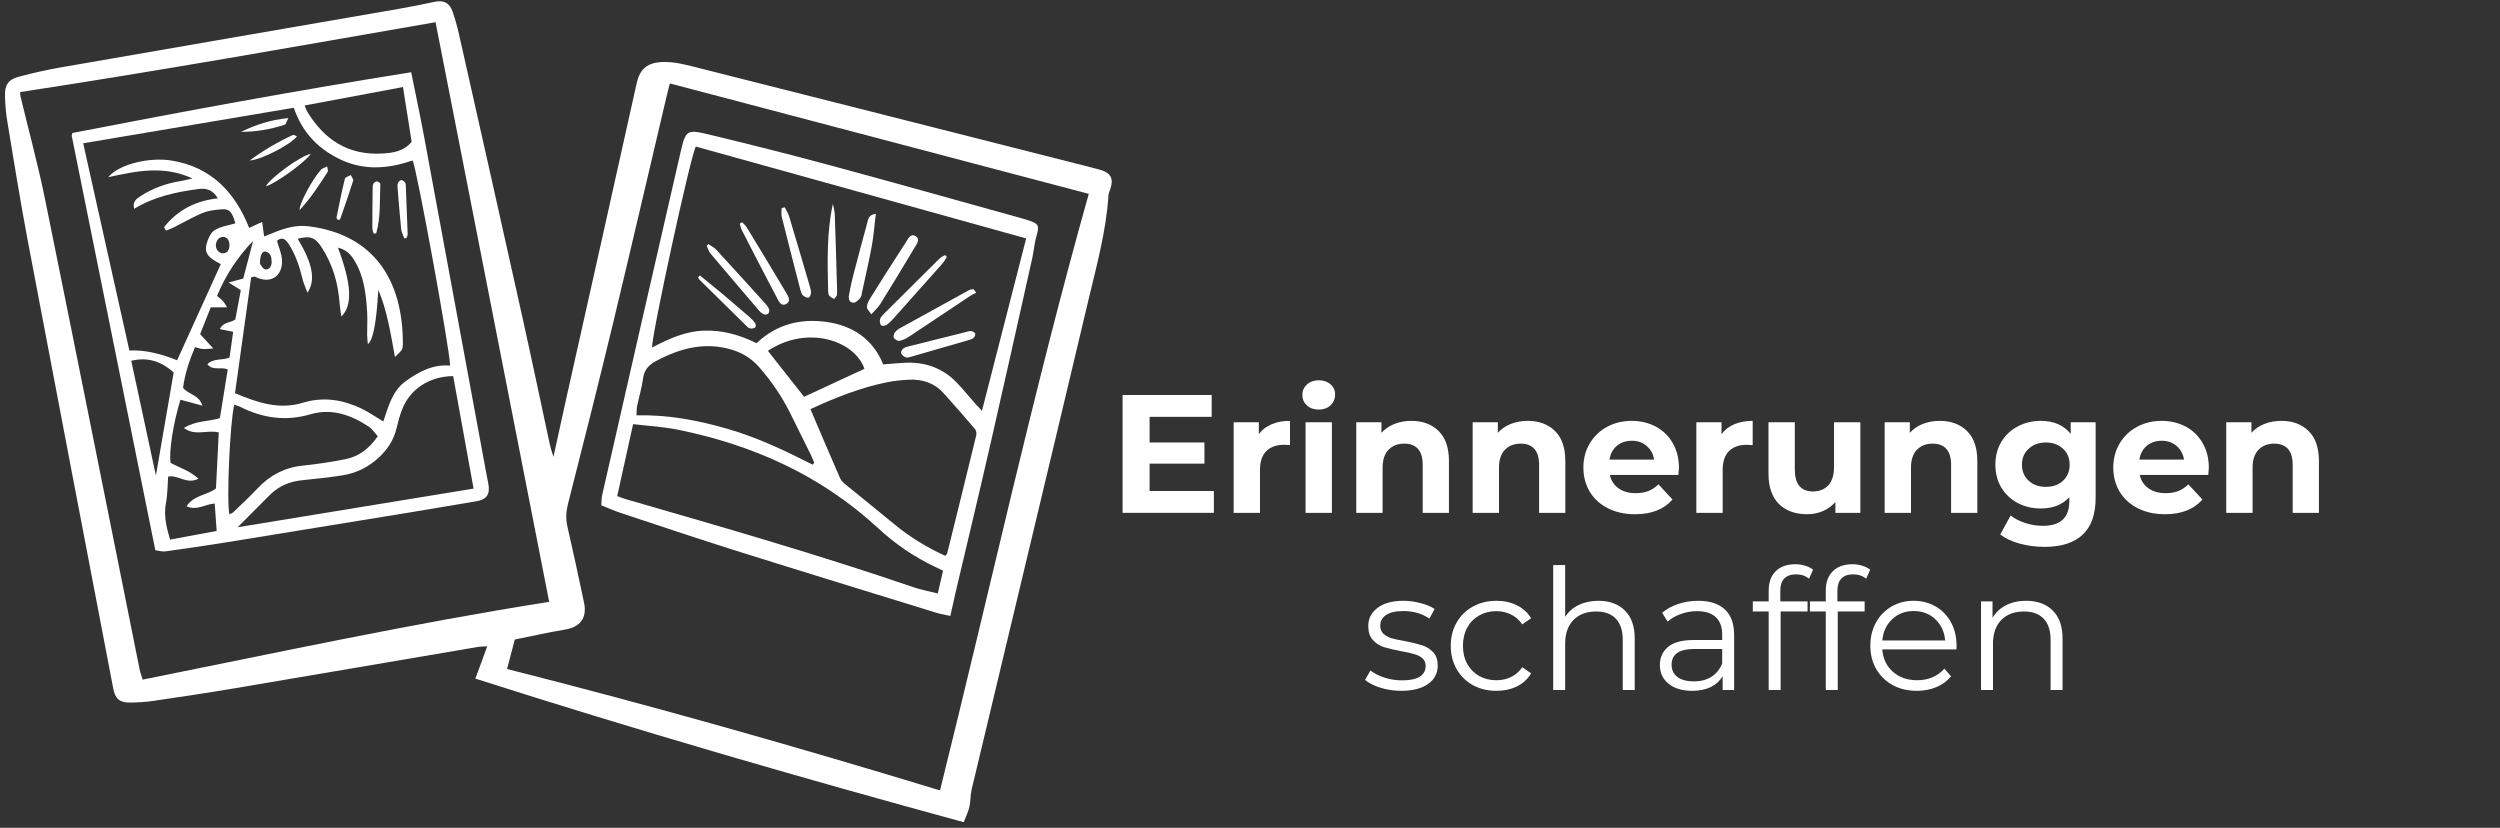 <svg xmlns="http://www.w3.org/2000/svg" xmlns:xlink="http://www.w3.org/1999/xlink" width="453" zoomAndPan="magnify" viewBox="0 0 339.75 112.5" height="150" preserveAspectRatio="xMidYMid meet" version="1.2"><rect x="0" y="0" width="339.75" height="112.5" fill="#333333" stroke="none"/><defs><clipPath id="01bad777c7"><path d="M 0.629 0 L 151.457 0 L 151.457 112 L 0.629 112 Z M 0.629 0 "/></clipPath></defs><g id="f924ea06d3"><g clip-rule="nonzero" clip-path="url(#01bad777c7)"><path style=" stroke:none;fill-rule:nonzero;fill:#ffffff;fill-opacity:1;" d="M 130.973 111.738 C 108.605 105.637 86.621 99.262 64.598 92.223 C 64.863 91.508 65.133 90.793 65.398 90.074 C 65.652 89.387 65.902 88.695 66.211 87.836 C 65.684 87.871 65.285 87.859 64.898 87.926 C 53.906 89.793 42.922 91.68 31.926 93.531 C 28.227 94.156 24.516 94.711 20.805 95.258 C 19.762 95.41 18.699 95.469 17.645 95.477 C 16.238 95.484 15.648 94.945 15.387 93.559 C 11.504 73.258 7.605 52.965 3.762 32.66 C 2.738 27.258 1.879 21.824 0.977 16.402 C 0.793 15.312 0.719 14.195 0.68 13.09 C 0.625 11.543 1.109 10.805 2.598 10.414 C 4.484 9.914 6.395 9.484 8.32 9.148 C 23.57 6.492 38.832 3.867 54.086 1.223 C 55.746 0.938 57.398 0.602 59.051 0.25 C 60.301 -0.012 61.082 0.355 61.512 1.594 C 61.855 2.59 62.145 3.613 62.375 4.641 C 65.23 17.328 68.086 30.012 70.906 42.707 C 72.227 48.641 73.465 54.59 74.75 60.531 C 74.836 60.93 74.984 61.316 75.215 62.082 C 75.824 59.293 76.344 56.883 76.883 54.477 C 80.102 40.086 83.336 25.699 86.527 11.301 C 86.945 9.426 87.938 8.391 90.422 8.422 C 91.98 8.441 93.555 8.883 95.086 9.27 C 112.145 13.574 129.195 17.906 146.246 22.23 C 147.324 22.504 148.402 22.758 149.469 23.062 C 151.004 23.504 151.391 24.293 150.859 25.785 C 150.77 26.031 150.656 26.281 150.641 26.535 C 150.332 31.422 149.023 36.121 147.902 40.844 C 142.652 63.012 137.324 85.16 132.039 107.32 C 131.859 108.074 131.918 108.887 131.742 109.645 C 131.582 110.336 131.254 110.992 130.973 111.738 Z M 91.035 11.336 C 90.898 11.867 90.734 12.469 90.594 13.078 C 88.168 23.367 85.781 33.668 83.309 43.949 C 81.34 52.117 79.285 60.27 77.207 68.41 C 76.934 69.477 76.859 70.453 77.102 71.512 C 77.887 74.965 78.645 78.426 79.371 81.895 C 79.812 83.996 78.844 85.223 76.758 85.566 C 74.477 85.945 72.215 86.461 69.961 86.91 C 69.598 88.305 69.266 89.562 68.91 90.918 C 88.707 95.926 108.203 101.465 127.746 107.418 C 134.496 80.336 140.422 53.137 147.965 26.344 C 129.027 21.352 110.09 16.359 91.035 11.336 Z M 74.633 81.789 C 69.477 55.48 64.355 29.359 59.191 3.016 C 40.457 6.27 21.668 9.633 2.734 12.512 C 2.746 12.695 2.738 12.902 2.785 13.098 C 3.906 17.773 5.176 22.418 6.133 27.125 C 10.449 48.355 14.68 69.609 18.949 90.852 C 19.047 91.344 19.227 91.824 19.383 92.363 C 37.828 88.66 56.047 84.723 74.633 81.789 Z M 74.633 81.789 "/></g><path style=" stroke:none;fill-rule:nonzero;fill:#ffffff;fill-opacity:1;" d="M 129.152 83.707 C 128.34 83.523 127.77 83.434 127.219 83.266 C 118.09 80.445 108.949 77.648 99.832 74.781 C 94.645 73.148 89.488 71.406 84.324 69.699 C 83.477 69.418 82.66 69.047 81.719 68.68 C 81.758 68.168 81.738 67.699 81.84 67.254 C 85.375 51.746 88.906 36.238 92.477 20.738 C 93.184 17.672 93.332 17.559 96.328 18.277 C 101.875 19.605 107.406 21.004 112.91 22.492 C 121.578 24.836 130.223 27.273 138.875 29.676 C 139.18 29.762 139.484 29.848 139.785 29.949 C 141.191 30.418 141.27 30.68 140.844 32.125 C 140.566 33.082 140.5 34.102 140.285 35.078 C 138.379 43.586 136.492 52.098 134.543 60.598 C 133 67.344 131.379 74.074 129.793 80.812 C 129.578 81.73 129.383 82.652 129.152 83.707 Z M 94.562 19.918 C 93.824 21.223 88.496 45.828 88.621 47.223 C 90.852 46.062 93.094 45.023 95.648 44.934 C 98.184 44.848 100.543 45.512 102.816 46.641 C 105.508 44.086 108.723 43.27 112.23 43.738 C 115.863 44.227 118.629 46.066 120.031 49.523 C 121.066 49.441 121.961 49.352 122.855 49.305 C 125.641 49.148 128.078 49.969 130.031 52.004 C 130.906 52.914 131.699 53.91 132.535 54.859 C 132.793 55.148 133.066 55.422 133.449 55.828 C 135.484 47.883 137.473 40.137 139.457 32.402 C 124.5 28.242 109.57 24.09 94.562 19.918 Z M 86.039 57.641 C 85.297 61.008 84.594 64.184 83.879 67.418 C 84.352 67.59 84.68 67.73 85.023 67.828 C 98.121 71.613 111.223 75.375 124.121 79.797 C 125.152 80.152 126.238 80.348 127.445 80.652 C 127.711 79.508 127.93 78.559 128.16 77.562 C 127.707 77.34 127.379 77.18 127.055 77.023 C 124.215 75.676 121.652 73.922 119.344 71.785 C 111.59 64.617 102.344 60.461 92.094 58.391 C 90.145 57.996 88.141 57.891 86.039 57.641 Z M 128.457 75.539 C 128.602 75.359 128.703 75.285 128.727 75.191 C 130.047 69.859 131.367 64.527 132.664 59.188 C 132.73 58.918 132.68 58.516 132.512 58.32 C 131.113 56.672 129.688 55.043 128.238 53.434 C 126.984 52.043 125.355 51.516 123.523 51.602 C 122.578 51.648 121.621 51.742 120.691 51.922 C 117.004 52.645 113.543 54.031 110.137 55.598 C 111.508 58.812 112.824 61.922 114.18 65.012 C 114.336 65.371 114.691 65.668 115.012 65.926 C 117.176 67.703 119.371 69.438 121.523 71.23 C 123.648 72.996 125.98 74.398 128.461 75.539 Z M 110.43 63.145 C 110.504 63.059 110.578 62.973 110.652 62.887 C 110.512 62.555 110.391 62.215 110.234 61.895 C 109.277 59.949 108.324 58.008 107.352 56.07 C 106.234 53.836 104.828 51.801 103.188 49.914 C 102.148 48.719 100.871 47.934 99.363 47.496 C 95.715 46.43 92.379 47.344 89.156 49.062 C 88.156 49.598 87.531 50.277 87.383 51.473 C 87.227 52.723 86.836 53.945 86.582 55.188 C 86.504 55.566 86.527 55.969 86.5 56.441 C 90.848 56.344 94.926 57.137 98.945 58.301 C 102.961 59.465 106.715 61.258 110.43 63.145 Z M 104.359 47.68 C 106.051 49.828 107.672 51.883 109.277 53.926 C 111.98 52.672 114.727 51.398 117.477 50.121 C 116.164 46.27 109.691 44.117 104.359 47.68 Z M 104.359 47.68 "/><path style=" stroke:none;fill-rule:nonzero;fill:#ffffff;fill-opacity:1;" d="M 21.109 74.781 C 17.293 55.871 13.52 37.18 9.754 18.488 C 9.727 18.352 9.816 18.191 9.844 18.07 C 25.148 15.098 40.441 12.273 55.879 9.816 C 56.48 12.793 57.086 15.613 57.613 18.453 C 60.477 33.883 63.316 49.316 66.168 64.75 C 66.227 65.062 66.297 65.371 66.355 65.68 C 66.641 67.168 66.176 67.879 64.691 68.133 C 61.57 68.668 58.445 69.191 55.316 69.703 C 47.082 71.051 38.844 72.398 30.605 73.727 C 27.895 74.164 25.18 74.555 22.457 74.934 C 22.07 74.988 21.656 74.848 21.109 74.777 Z M 11.305 19.473 C 13.414 28.945 15.5 38.305 17.582 47.637 C 19.488 47.535 21.652 47.973 24.07 48.961 C 26.051 44.602 28.027 40.246 30.008 35.887 C 28.27 35.02 27.746 34.379 28.082 33.125 C 28.262 32.445 28.625 31.613 29.172 31.277 C 29.988 30.77 31.039 30.641 31.996 30.348 C 31.336 28.141 30.922 28.34 28.961 28.57 C 28.293 28.652 27.617 28.887 27 29.172 C 25.852 29.703 24.746 30.332 23.617 30.902 C 23.273 31.074 22.906 31.195 22.551 31.344 C 22.465 31.184 22.383 31.027 22.297 30.867 C 24.117 28.582 26.543 27.277 29.602 26.957 C 28.938 25.809 28.059 25.539 26.957 25.688 C 23.93 26.098 20.961 26.711 18.234 28.379 C 17.965 27.406 18.555 27.004 19.117 26.641 C 20.781 25.562 22.613 24.922 24.566 24.598 C 25 24.523 25.43 24.414 26.164 24.254 C 22.246 22.449 18.582 23.234 14.715 24.078 C 16.094 22.371 20.203 21.305 23.352 21.824 C 28.707 22.707 31.941 26.125 33.863 30.973 C 34.395 30.727 34.93 30.48 35.625 30.164 C 35.734 30.957 35.809 31.5 35.895 32.133 C 36.508 31.891 37.043 31.676 37.578 31.465 C 38.973 30.918 40.418 30.562 41.918 30.75 C 50.812 31.852 54.781 38.086 54.746 46.754 C 54.746 47.016 54.727 47.312 54.605 47.527 C 54.449 47.793 54.18 47.996 53.676 48.516 C 53.059 45.188 52.605 42.18 51.41 39.391 C 51.168 43.82 50.695 46.277 49.988 46.762 C 49.953 46.293 49.898 45.891 49.895 45.488 C 49.887 44.484 49.957 43.473 49.898 42.473 C 49.746 39.984 49.484 37.516 48.117 35.32 C 47.605 34.5 46.977 33.906 45.926 33.656 C 47.766 38.539 47.957 41.52 46.387 43.012 C 46.297 42.324 46.191 41.777 46.152 41.227 C 45.957 38.488 45.215 35.93 43.707 33.609 C 42.824 32.254 42.152 31.996 40.461 32.449 C 42.473 35.797 42.938 38.016 41.789 39.785 C 41.523 39.074 41.262 38.535 41.125 37.965 C 40.719 36.258 40.176 34.617 39.211 33.125 C 38.742 32.406 38.25 32.203 37.645 32.727 C 37.895 33.633 38.281 34.477 38.324 35.336 C 38.438 37.613 36.668 38.66 34.656 37.598 C 34.59 37.562 34.473 37.625 34.133 37.68 C 33.41 42.863 32.676 48.125 31.938 53.426 C 35.035 54.754 37.984 55.707 41.176 54.73 C 43.918 53.895 46.52 54.305 49.031 55.48 C 50.07 55.969 51.023 56.645 52.094 57.277 C 52.789 55.242 53.301 53.094 55.195 51.754 C 56.988 50.484 58.879 49.477 61.176 49.688 C 61.074 47.156 56.602 22.742 56.078 21.809 C 52.883 22.906 49.656 23.203 46.496 21.781 C 43.336 20.355 41.051 18.012 39.934 14.645 C 30.301 16.27 20.84 17.863 11.305 19.473 Z M 61.586 51.113 C 58.344 51.145 55.723 52.875 54.645 55.648 C 54.32 56.48 54.09 57.355 53.883 58.227 C 53.516 59.773 52.695 61.023 51.555 62.105 C 50.133 63.457 48.449 64.301 46.527 64.602 C 44.707 64.887 42.867 65.078 41.031 65.266 C 39.332 65.434 37.871 66.07 36.664 67.27 C 35.227 68.699 33.805 70.141 32.301 71.652 C 42.973 69.906 53.574 68.168 64.359 66.402 C 63.426 61.242 62.516 56.227 61.586 51.113 Z M 23.125 73.328 C 25.309 72.922 27.355 72.543 29.445 72.156 C 29.348 70.793 29.266 69.621 29.18 68.43 C 27.848 68.516 26.777 69.438 25.355 68.809 C 26.34 67.266 28.105 67.34 29.352 66.375 C 29.477 63.883 29.602 61.32 29.73 58.77 C 28.129 58.367 26.547 59.316 24.996 58.168 C 26.621 57.129 28.336 57.32 29.883 56.82 C 30.246 54.578 30.602 52.367 30.949 50.211 C 29.984 49.781 28.969 50.457 28.18 49.5 C 29.016 48.641 30.199 49.016 31.195 48.586 C 31.359 47.422 31.523 46.25 31.688 45.09 C 31.012 44.953 30.527 44.855 29.891 44.727 C 30.344 43.715 31.32 43.902 31.98 43.414 C 32.227 42.098 32.488 40.711 32.727 39.43 C 32.195 39.102 31.793 38.848 31.07 38.398 C 32.02 38.141 32.547 37.992 33.059 37.852 C 33.512 36.113 33.953 34.43 34.395 32.742 C 32.254 34.961 30.637 37.441 29.496 40.215 C 29.848 40.52 30.109 40.707 30.316 40.938 C 30.504 41.148 30.641 41.414 30.867 41.762 L 28.645 41.762 C 28.133 43.051 27.633 44.305 27.195 45.406 C 27.812 46.078 28.277 46.586 28.984 47.355 C 28.238 47.398 27.895 47.461 27.562 47.43 C 27.219 47.398 26.883 47.273 26.496 47.176 C 25.703 49.066 25.105 50.898 24.875 52.711 C 25.656 53.652 27.035 53.629 27.512 55.129 C 26.355 54.816 25.434 54.566 24.52 54.32 C 23.523 57.586 22.941 61.383 23.184 62.902 C 24.41 63.57 25.789 63.965 26.969 65.051 C 25.387 65.895 24.195 64.488 22.848 64.77 C 22.758 65.988 22.781 67.164 22.562 68.297 C 22.242 69.977 22.562 71.535 23.125 73.328 Z M 51.336 59.281 C 50.918 58.824 50.602 58.305 50.141 57.996 C 47.723 56.398 45.09 55.449 42.195 56.301 C 38.852 57.281 35.727 56.832 32.68 55.309 C 32.418 55.176 32.125 55.098 31.836 54.992 C 31.246 57.402 30.773 68.148 31.176 69.902 C 31.367 69.801 31.574 69.738 31.711 69.602 C 32.812 68.543 33.938 67.5 34.988 66.387 C 36.648 64.625 38.613 63.551 41.055 63.289 C 43.043 63.078 45.035 62.793 46.996 62.391 C 48.82 62.016 50.223 60.918 51.336 59.281 Z M 41.395 14.336 C 41.566 14.742 41.641 14.992 41.77 15.203 C 44.102 19.02 47.359 21.137 51.977 20.863 C 53.492 20.77 54.902 20.551 55.941 19.27 C 55.555 16.836 55.172 14.406 54.766 11.828 C 50.281 12.668 45.945 13.48 41.395 14.336 Z M 17.836 49.027 C 18.961 54.254 20.062 59.383 21.188 64.629 C 22.012 59.848 22.809 55.246 23.605 50.609 C 22.008 49.203 20.211 48.461 17.836 49.027 Z M 30.371 32.191 C 29.809 32.168 29.375 32.633 29.336 33.309 C 29.297 33.906 29.805 34.484 30.352 34.426 C 30.91 34.367 31.133 33.98 31.18 33.465 C 31.238 32.746 30.895 32.215 30.371 32.191 Z M 35.332 35.832 C 35.445 35.969 35.707 36.562 36.043 36.613 C 36.633 36.699 36.93 36.133 36.918 35.562 C 36.902 34.984 36.797 34.371 36.117 34.195 C 35.656 34.074 35.32 34.648 35.332 35.832 Z M 35.332 35.832 "/><path style=" stroke:none;fill-rule:nonzero;fill:#ffffff;fill-opacity:1;" d="M 118.406 42.715 C 118.113 42.254 117.789 41.977 117.805 41.723 C 117.828 41.328 118.027 40.91 118.246 40.562 C 119.844 38.012 121.449 35.473 123.09 32.949 C 123.383 32.5 123.727 31.703 124.375 32.062 C 125.164 32.5 124.555 33.203 124.266 33.695 C 122.73 36.281 121.164 38.844 119.578 41.398 C 119.312 41.82 118.91 42.156 118.406 42.715 Z M 118.406 42.715 "/><path style=" stroke:none;fill-rule:nonzero;fill:#ffffff;fill-opacity:1;" d="M 119.023 29.055 C 118.836 30.609 118.734 32.016 118.484 33.395 C 118.094 35.516 117.602 37.621 117.148 39.73 C 117.094 39.988 117.082 40.301 116.922 40.48 C 116.676 40.758 116.328 41.129 116.016 41.133 C 115.402 41.148 115.281 40.605 115.375 40.098 C 115.547 39.168 115.742 38.242 115.98 37.324 C 116.602 34.93 117.246 32.543 117.891 30.156 C 118.008 29.727 118.035 29.207 119.023 29.055 Z M 119.023 29.055 "/><path style=" stroke:none;fill-rule:nonzero;fill:#ffffff;fill-opacity:1;" d="M 106.648 28.172 C 106.848 28.578 107.109 28.969 107.238 29.395 C 108.195 32.57 109.129 35.754 110.062 38.938 C 110.148 39.238 110.238 39.562 110.211 39.867 C 110.191 40.086 109.98 40.469 109.855 40.465 C 109.598 40.465 109.289 40.312 109.094 40.121 C 108.922 39.953 108.844 39.66 108.777 39.41 C 107.922 36.094 107.066 32.781 106.238 29.457 C 106.148 29.086 106.227 28.668 106.227 28.273 C 106.367 28.242 106.508 28.207 106.652 28.172 Z M 106.648 28.172 "/><path style=" stroke:none;fill-rule:nonzero;fill:#ffffff;fill-opacity:1;" d="M 132.664 39.781 C 132.391 39.926 132.098 40.047 131.836 40.219 C 129.066 42.062 126.305 43.922 123.531 45.754 C 123.141 46.012 122.691 46.23 122.242 46.32 C 122.012 46.367 121.645 46.145 121.484 45.934 C 121.379 45.789 121.461 45.406 121.586 45.219 C 121.758 44.965 122.027 44.758 122.297 44.605 C 125.438 42.863 128.582 41.133 131.73 39.406 C 131.895 39.32 132.113 39.336 132.305 39.301 C 132.426 39.461 132.547 39.621 132.664 39.781 Z M 132.664 39.781 "/><path style=" stroke:none;fill-rule:nonzero;fill:#ffffff;fill-opacity:1;" d="M 100.855 30.207 C 101.055 30.422 101.305 30.609 101.453 30.855 C 103.23 33.773 105.008 36.691 106.746 39.629 C 107.043 40.133 107.594 40.879 106.859 41.297 C 106.102 41.727 105.785 40.84 105.516 40.336 C 103.914 37.316 102.355 34.277 100.797 31.242 C 100.66 30.98 100.621 30.672 100.539 30.387 C 100.645 30.324 100.75 30.266 100.852 30.207 Z M 100.855 30.207 "/><path style=" stroke:none;fill-rule:nonzero;fill:#ffffff;fill-opacity:1;" d="M 96.281 33.184 C 96.637 33.43 97.055 33.625 97.344 33.938 C 99.625 36.414 101.883 38.91 104.141 41.41 C 104.312 41.598 104.465 41.84 104.531 42.082 C 104.574 42.25 104.512 42.527 104.387 42.637 C 104.266 42.746 103.984 42.777 103.82 42.715 C 103.59 42.625 103.363 42.449 103.195 42.258 C 100.973 39.66 98.75 37.062 96.547 34.441 C 96.305 34.156 96.207 33.746 96.043 33.395 C 96.121 33.324 96.203 33.254 96.281 33.184 Z M 96.281 33.184 "/><path style=" stroke:none;fill-rule:nonzero;fill:#ffffff;fill-opacity:1;" d="M 128.676 34.906 C 128.484 35.203 128.328 35.535 128.094 35.797 C 125.859 38.324 123.617 40.844 121.363 43.355 C 121.086 43.668 120.773 43.969 120.418 44.188 C 120.238 44.297 119.781 44.305 119.715 44.195 C 119.578 43.969 119.527 43.605 119.609 43.355 C 119.699 43.07 119.945 42.82 120.168 42.602 C 122.668 40.105 125.172 37.613 127.684 35.133 C 127.891 34.93 128.184 34.816 128.438 34.664 C 128.516 34.746 128.598 34.824 128.676 34.906 Z M 128.676 34.906 "/><path style=" stroke:none;fill-rule:nonzero;fill:#ffffff;fill-opacity:1;" d="M 113.188 27.707 C 113.277 28.18 113.43 28.652 113.445 29.129 C 113.555 32.129 113.637 35.133 113.723 38.133 C 113.742 38.766 113.789 39.398 113.746 40.027 C 113.734 40.242 113.492 40.438 113.355 40.645 C 113.121 40.48 112.82 40.367 112.668 40.145 C 112.535 39.949 112.543 39.641 112.539 39.379 C 112.457 35.496 112.34 31.613 113.188 27.707 Z M 113.188 27.707 "/><path style=" stroke:none;fill-rule:nonzero;fill:#ffffff;fill-opacity:1;" d="M 132.539 45.336 C 132.52 46.016 132.008 46.109 131.574 46.238 C 129.004 46.992 126.43 47.73 123.852 48.469 C 123.605 48.539 123.305 48.637 123.09 48.562 C 122.836 48.469 122.555 48.234 122.457 47.996 C 122.395 47.84 122.59 47.484 122.766 47.355 C 123.008 47.176 123.34 47.105 123.645 47.027 C 126.141 46.398 128.637 45.773 131.137 45.156 C 131.625 45.039 132.148 44.793 132.539 45.336 Z M 132.539 45.336 "/><path style=" stroke:none;fill-rule:nonzero;fill:#ffffff;fill-opacity:1;" d="M 95.113 37.43 C 96.125 38.258 97.148 39.078 98.152 39.918 C 99.367 40.938 100.574 41.969 101.773 43.008 C 102.09 43.285 102.391 43.59 102.637 43.926 C 102.73 44.059 102.727 44.43 102.633 44.5 C 102.453 44.625 102.164 44.672 101.941 44.633 C 101.754 44.605 101.574 44.43 101.426 44.281 C 99.273 42.176 97.125 40.062 94.984 37.941 C 94.922 37.883 94.922 37.758 94.891 37.66 C 94.965 37.582 95.039 37.508 95.113 37.43 Z M 95.113 37.43 "/><path style=" stroke:none;fill-rule:nonzero;fill:#ffffff;fill-opacity:1;" d="M 54.934 32.383 C 54.789 31.969 54.562 31.566 54.52 31.145 C 54.324 29.254 54.18 27.363 54.027 25.469 C 54.012 25.266 54.008 25.027 54.094 24.852 C 54.172 24.688 54.367 24.488 54.523 24.473 C 54.684 24.461 54.895 24.625 55.02 24.766 C 55.117 24.871 55.141 25.059 55.148 25.211 C 55.242 27.422 55.328 29.637 55.402 31.848 C 55.406 32.02 55.289 32.191 55.23 32.367 C 55.129 32.371 55.031 32.379 54.934 32.383 Z M 54.934 32.383 "/><path style=" stroke:none;fill-rule:nonzero;fill:#ffffff;fill-opacity:1;" d="M 50.77 31.738 C 50.711 31.465 50.598 31.195 50.598 30.922 C 50.598 29.133 50.621 27.344 50.645 25.559 C 50.645 25.352 50.652 25.113 50.754 24.949 C 50.844 24.801 51.074 24.648 51.234 24.656 C 51.395 24.664 51.688 24.875 51.684 24.984 C 51.594 27.242 51.754 29.531 51.121 31.727 C 51.004 31.73 50.887 31.734 50.773 31.738 Z M 50.77 31.738 "/><path style=" stroke:none;fill-rule:nonzero;fill:#ffffff;fill-opacity:1;" d="M 40.715 28.555 C 40.691 27.562 42.461 24.379 43.609 23.07 C 43.777 22.875 44.094 22.812 44.469 22.621 C 44.504 22.984 44.613 23.234 44.531 23.359 C 43.363 25.164 42.203 26.969 40.715 28.555 Z M 40.715 28.555 "/><path style=" stroke:none;fill-rule:nonzero;fill:#ffffff;fill-opacity:1;" d="M 45.918 29.902 C 45.855 29.781 45.715 29.641 45.738 29.535 C 46.094 27.781 46.441 26.027 46.867 24.293 C 46.922 24.07 47.391 23.949 47.668 23.785 C 47.785 24.047 48.059 24.363 47.992 24.57 C 47.441 26.32 46.832 28.051 46.23 29.785 C 46.207 29.844 46.055 29.855 45.918 29.902 Z M 45.918 29.902 "/><path style=" stroke:none;fill-rule:nonzero;fill:#ffffff;fill-opacity:1;" d="M 33.93 21.816 C 35.766 20.453 37.734 19.301 39.812 18.34 C 39.93 18.285 40.156 18.453 40.359 18.527 C 39.535 19.625 35.566 21.703 33.93 21.816 Z M 33.93 21.816 "/><path style=" stroke:none;fill-rule:nonzero;fill:#ffffff;fill-opacity:1;" d="M 32.746 17.918 C 34.715 16.98 36.73 16.273 39.188 16.051 C 38.918 16.566 38.855 16.898 38.703 16.949 C 36.773 17.578 34.793 17.922 32.746 17.918 Z M 32.746 17.918 "/><path style=" stroke:none;fill-rule:nonzero;fill:#ffffff;fill-opacity:1;" d="M 42.254 20.906 C 41.305 22.191 37.43 24.938 36.141 25.324 C 36.617 24.273 40.777 21.191 42.254 20.906 Z M 42.254 20.906 "/><g style="fill:#ffffff;fill-opacity:1;"><g transform="translate(150.652, 69.695)"><path style="stroke:none" d="M 14.312 -2.969 L 14.312 0 L 1.906 0 L 1.906 -16.016 L 14.016 -16.016 L 14.016 -13.047 L 5.578 -13.047 L 5.578 -9.562 L 13.031 -9.562 L 13.031 -6.688 L 5.578 -6.688 L 5.578 -2.969 Z M 14.312 -2.969 "/></g></g><g style="fill:#ffffff;fill-opacity:1;"><g transform="translate(166.012, 69.695)"><path style="stroke:none" d="M 5.062 -10.688 C 5.488 -11.281 6.062 -11.727 6.781 -12.031 C 7.508 -12.344 8.348 -12.5 9.297 -12.5 L 9.297 -9.203 C 8.898 -9.234 8.633 -9.25 8.5 -9.25 C 7.469 -9.25 6.66 -8.961 6.078 -8.391 C 5.504 -7.816 5.219 -6.957 5.219 -5.812 L 5.219 0 L 1.641 0 L 1.641 -12.312 L 5.062 -12.312 Z M 5.062 -10.688 "/></g></g><g style="fill:#ffffff;fill-opacity:1;"><g transform="translate(175.786, 69.695)"><path style="stroke:none" d="M 1.641 -12.312 L 5.219 -12.312 L 5.219 0 L 1.641 0 Z M 3.438 -14.031 C 2.781 -14.031 2.242 -14.219 1.828 -14.594 C 1.41 -14.977 1.203 -15.453 1.203 -16.016 C 1.203 -16.586 1.41 -17.062 1.828 -17.438 C 2.242 -17.82 2.781 -18.016 3.438 -18.016 C 4.082 -18.016 4.613 -17.832 5.031 -17.469 C 5.445 -17.102 5.656 -16.645 5.656 -16.094 C 5.656 -15.5 5.445 -15.004 5.031 -14.609 C 4.613 -14.223 4.082 -14.031 3.438 -14.031 Z M 3.438 -14.031 "/></g></g><g style="fill:#ffffff;fill-opacity:1;"><g transform="translate(182.676, 69.695)"><path style="stroke:none" d="M 9.141 -12.5 C 10.66 -12.5 11.891 -12.039 12.828 -11.125 C 13.766 -10.207 14.234 -8.848 14.234 -7.047 L 14.234 0 L 10.672 0 L 10.672 -6.5 C 10.672 -7.477 10.457 -8.207 10.031 -8.688 C 9.602 -9.164 8.984 -9.406 8.172 -9.406 C 7.273 -9.406 6.555 -9.125 6.016 -8.562 C 5.484 -8.008 5.219 -7.188 5.219 -6.094 L 5.219 0 L 1.641 0 L 1.641 -12.312 L 5.062 -12.312 L 5.062 -10.875 C 5.531 -11.395 6.113 -11.797 6.812 -12.078 C 7.52 -12.359 8.297 -12.5 9.141 -12.5 Z M 9.141 -12.5 "/></g></g><g style="fill:#ffffff;fill-opacity:1;"><g transform="translate(198.493, 69.695)"><path style="stroke:none" d="M 9.141 -12.5 C 10.66 -12.5 11.891 -12.039 12.828 -11.125 C 13.766 -10.207 14.234 -8.848 14.234 -7.047 L 14.234 0 L 10.672 0 L 10.672 -6.5 C 10.672 -7.477 10.457 -8.207 10.031 -8.688 C 9.602 -9.164 8.984 -9.406 8.172 -9.406 C 7.273 -9.406 6.555 -9.125 6.016 -8.562 C 5.484 -8.008 5.219 -7.188 5.219 -6.094 L 5.219 0 L 1.641 0 L 1.641 -12.312 L 5.062 -12.312 L 5.062 -10.875 C 5.531 -11.395 6.113 -11.797 6.812 -12.078 C 7.52 -12.359 8.297 -12.5 9.141 -12.5 Z M 9.141 -12.5 "/></g></g><g style="fill:#ffffff;fill-opacity:1;"><g transform="translate(214.448, 69.695)"><path style="stroke:none" d="M 13.719 -6.109 C 13.719 -6.066 13.691 -5.75 13.641 -5.156 L 4.328 -5.156 C 4.492 -4.383 4.891 -3.773 5.516 -3.328 C 6.141 -2.891 6.914 -2.672 7.844 -2.672 C 8.488 -2.672 9.055 -2.766 9.547 -2.953 C 10.047 -3.148 10.508 -3.457 10.938 -3.875 L 12.844 -1.812 C 11.688 -0.477 9.992 0.188 7.766 0.188 C 6.367 0.188 5.133 -0.082 4.062 -0.625 C 3 -1.164 2.176 -1.914 1.594 -2.875 C 1.02 -3.844 0.734 -4.938 0.734 -6.156 C 0.734 -7.363 1.02 -8.453 1.594 -9.422 C 2.164 -10.391 2.953 -11.145 3.953 -11.688 C 4.953 -12.227 6.066 -12.5 7.297 -12.5 C 8.504 -12.5 9.598 -12.238 10.578 -11.719 C 11.555 -11.195 12.32 -10.453 12.875 -9.484 C 13.438 -8.516 13.719 -7.391 13.719 -6.109 Z M 7.328 -9.797 C 6.516 -9.797 5.832 -9.566 5.281 -9.109 C 4.738 -8.648 4.406 -8.023 4.281 -7.234 L 10.344 -7.234 C 10.219 -8.016 9.879 -8.633 9.328 -9.094 C 8.785 -9.562 8.117 -9.797 7.328 -9.797 Z M 7.328 -9.797 "/></g></g><g style="fill:#ffffff;fill-opacity:1;"><g transform="translate(228.892, 69.695)"><path style="stroke:none" d="M 5.062 -10.688 C 5.488 -11.281 6.062 -11.727 6.781 -12.031 C 7.508 -12.344 8.348 -12.5 9.297 -12.5 L 9.297 -9.203 C 8.898 -9.234 8.633 -9.25 8.5 -9.25 C 7.469 -9.25 6.66 -8.961 6.078 -8.391 C 5.504 -7.816 5.219 -6.957 5.219 -5.812 L 5.219 0 L 1.641 0 L 1.641 -12.312 L 5.062 -12.312 Z M 5.062 -10.688 "/></g></g><g style="fill:#ffffff;fill-opacity:1;"><g transform="translate(238.758, 69.695)"><path style="stroke:none" d="M 14.062 -12.312 L 14.062 0 L 10.672 0 L 10.672 -1.469 C 10.191 -0.926 9.625 -0.516 8.969 -0.234 C 8.312 0.047 7.602 0.188 6.844 0.188 C 5.227 0.188 3.945 -0.273 3 -1.203 C 2.051 -2.141 1.578 -3.523 1.578 -5.359 L 1.578 -12.312 L 5.156 -12.312 L 5.156 -5.891 C 5.156 -3.898 5.984 -2.906 7.641 -2.906 C 8.492 -2.906 9.18 -3.18 9.703 -3.734 C 10.223 -4.297 10.484 -5.125 10.484 -6.219 L 10.484 -12.312 Z M 14.062 -12.312 "/></g></g><g style="fill:#ffffff;fill-opacity:1;"><g transform="translate(254.484, 69.695)"><path style="stroke:none" d="M 9.141 -12.5 C 10.66 -12.5 11.891 -12.039 12.828 -11.125 C 13.766 -10.207 14.234 -8.848 14.234 -7.047 L 14.234 0 L 10.672 0 L 10.672 -6.5 C 10.672 -7.477 10.457 -8.207 10.031 -8.688 C 9.602 -9.164 8.984 -9.406 8.172 -9.406 C 7.273 -9.406 6.555 -9.125 6.016 -8.562 C 5.484 -8.008 5.219 -7.188 5.219 -6.094 L 5.219 0 L 1.641 0 L 1.641 -12.312 L 5.062 -12.312 L 5.062 -10.875 C 5.531 -11.395 6.113 -11.797 6.812 -12.078 C 7.52 -12.359 8.297 -12.5 9.141 -12.5 Z M 9.141 -12.5 "/></g></g><g style="fill:#ffffff;fill-opacity:1;"><g transform="translate(270.438, 69.695)"><path style="stroke:none" d="M 14.359 -12.312 L 14.359 -2.062 C 14.359 0.195 13.77 1.875 12.594 2.969 C 11.414 4.07 9.695 4.625 7.438 4.625 C 6.25 4.625 5.117 4.477 4.047 4.188 C 2.984 3.895 2.098 3.477 1.391 2.938 L 2.812 0.359 C 3.332 0.785 3.988 1.125 4.781 1.375 C 5.57 1.633 6.367 1.766 7.172 1.766 C 8.398 1.766 9.305 1.484 9.891 0.922 C 10.484 0.367 10.781 -0.473 10.781 -1.609 L 10.781 -2.125 C 9.852 -1.102 8.555 -0.594 6.891 -0.594 C 5.766 -0.594 4.727 -0.836 3.781 -1.328 C 2.844 -1.828 2.098 -2.523 1.547 -3.422 C 1.004 -4.328 0.734 -5.367 0.734 -6.547 C 0.734 -7.723 1.004 -8.758 1.547 -9.656 C 2.098 -10.562 2.844 -11.258 3.781 -11.75 C 4.727 -12.25 5.766 -12.5 6.891 -12.5 C 8.672 -12.5 10.031 -11.91 10.969 -10.734 L 10.969 -12.312 Z M 7.594 -3.531 C 8.539 -3.531 9.316 -3.805 9.922 -4.359 C 10.523 -4.922 10.828 -5.648 10.828 -6.547 C 10.828 -7.441 10.523 -8.164 9.922 -8.719 C 9.316 -9.281 8.539 -9.562 7.594 -9.562 C 6.656 -9.562 5.879 -9.281 5.266 -8.719 C 4.648 -8.164 4.344 -7.441 4.344 -6.547 C 4.344 -5.648 4.648 -4.922 5.266 -4.359 C 5.879 -3.805 6.656 -3.531 7.594 -3.531 Z M 7.594 -3.531 "/></g></g><g style="fill:#ffffff;fill-opacity:1;"><g transform="translate(286.462, 69.695)"><path style="stroke:none" d="M 13.719 -6.109 C 13.719 -6.066 13.691 -5.75 13.641 -5.156 L 4.328 -5.156 C 4.492 -4.383 4.891 -3.773 5.516 -3.328 C 6.141 -2.891 6.914 -2.672 7.844 -2.672 C 8.488 -2.672 9.055 -2.766 9.547 -2.953 C 10.047 -3.148 10.508 -3.457 10.938 -3.875 L 12.844 -1.812 C 11.688 -0.477 9.992 0.188 7.766 0.188 C 6.367 0.188 5.133 -0.082 4.062 -0.625 C 3 -1.164 2.176 -1.914 1.594 -2.875 C 1.02 -3.844 0.734 -4.938 0.734 -6.156 C 0.734 -7.363 1.02 -8.453 1.594 -9.422 C 2.164 -10.391 2.953 -11.145 3.953 -11.688 C 4.953 -12.227 6.066 -12.5 7.297 -12.5 C 8.504 -12.5 9.598 -12.238 10.578 -11.719 C 11.555 -11.195 12.32 -10.453 12.875 -9.484 C 13.438 -8.516 13.719 -7.391 13.719 -6.109 Z M 7.328 -9.797 C 6.516 -9.797 5.832 -9.566 5.281 -9.109 C 4.738 -8.648 4.406 -8.023 4.281 -7.234 L 10.344 -7.234 C 10.219 -8.016 9.879 -8.633 9.328 -9.094 C 8.785 -9.562 8.117 -9.797 7.328 -9.797 Z M 7.328 -9.797 "/></g></g><g style="fill:#ffffff;fill-opacity:1;"><g transform="translate(300.906, 69.695)"><path style="stroke:none" d="M 9.141 -12.5 C 10.66 -12.5 11.891 -12.039 12.828 -11.125 C 13.766 -10.207 14.234 -8.848 14.234 -7.047 L 14.234 0 L 10.672 0 L 10.672 -6.5 C 10.672 -7.477 10.457 -8.207 10.031 -8.688 C 9.602 -9.164 8.984 -9.406 8.172 -9.406 C 7.273 -9.406 6.555 -9.125 6.016 -8.562 C 5.484 -8.008 5.219 -7.188 5.219 -6.094 L 5.219 0 L 1.641 0 L 1.641 -12.312 L 5.062 -12.312 L 5.062 -10.875 C 5.531 -11.395 6.113 -11.797 6.812 -12.078 C 7.52 -12.359 8.297 -12.5 9.141 -12.5 Z M 9.141 -12.5 "/></g></g><g style="fill:#ffffff;fill-opacity:1;"><g transform="translate(184.917, 93.773)"><path style="stroke:none" d="M 5.5 0.109 C 4.52 0.109 3.582 -0.031 2.688 -0.312 C 1.789 -0.594 1.094 -0.945 0.594 -1.375 L 1.328 -2.656 C 1.828 -2.258 2.457 -1.938 3.219 -1.688 C 3.988 -1.438 4.785 -1.312 5.609 -1.312 C 6.703 -1.312 7.508 -1.477 8.031 -1.812 C 8.562 -2.156 8.828 -2.641 8.828 -3.266 C 8.828 -3.711 8.68 -4.062 8.391 -4.312 C 8.109 -4.562 7.742 -4.75 7.297 -4.875 C 6.859 -5.008 6.273 -5.141 5.547 -5.266 C 4.566 -5.453 3.773 -5.641 3.172 -5.828 C 2.578 -6.016 2.07 -6.336 1.656 -6.797 C 1.238 -7.254 1.031 -7.891 1.031 -8.703 C 1.031 -9.703 1.445 -10.52 2.281 -11.156 C 3.125 -11.801 4.297 -12.125 5.797 -12.125 C 6.566 -12.125 7.344 -12.02 8.125 -11.812 C 8.906 -11.613 9.547 -11.348 10.047 -11.016 L 9.344 -9.703 C 8.344 -10.391 7.16 -10.734 5.797 -10.734 C 4.754 -10.734 3.969 -10.551 3.438 -10.188 C 2.914 -9.82 2.656 -9.344 2.656 -8.75 C 2.656 -8.289 2.801 -7.922 3.094 -7.641 C 3.395 -7.367 3.766 -7.164 4.203 -7.031 C 4.648 -6.906 5.266 -6.773 6.047 -6.641 C 7.004 -6.453 7.77 -6.266 8.344 -6.078 C 8.926 -5.898 9.426 -5.586 9.844 -5.141 C 10.258 -4.703 10.469 -4.094 10.469 -3.312 C 10.469 -2.258 10.023 -1.426 9.141 -0.812 C 8.266 -0.195 7.051 0.109 5.5 0.109 Z M 5.5 0.109 "/></g></g><g style="fill:#ffffff;fill-opacity:1;"><g transform="translate(196.11, 93.773)"><path style="stroke:none" d="M 7.25 0.109 C 6.062 0.109 5 -0.145 4.062 -0.656 C 3.125 -1.176 2.383 -1.906 1.844 -2.844 C 1.312 -3.781 1.047 -4.836 1.047 -6.016 C 1.047 -7.191 1.312 -8.242 1.844 -9.172 C 2.383 -10.109 3.125 -10.832 4.062 -11.344 C 5 -11.863 6.062 -12.125 7.25 -12.125 C 8.289 -12.125 9.219 -11.922 10.031 -11.516 C 10.852 -11.117 11.5 -10.531 11.969 -9.75 L 10.766 -8.922 C 10.359 -9.516 9.848 -9.961 9.234 -10.266 C 8.629 -10.566 7.969 -10.719 7.25 -10.719 C 6.383 -10.719 5.602 -10.52 4.906 -10.125 C 4.219 -9.738 3.676 -9.188 3.281 -8.469 C 2.895 -7.75 2.703 -6.93 2.703 -6.016 C 2.703 -5.086 2.895 -4.27 3.281 -3.562 C 3.676 -2.852 4.219 -2.301 4.906 -1.906 C 5.602 -1.52 6.383 -1.328 7.25 -1.328 C 7.969 -1.328 8.629 -1.473 9.234 -1.766 C 9.848 -2.055 10.359 -2.5 10.766 -3.094 L 11.969 -2.266 C 11.5 -1.484 10.852 -0.891 10.031 -0.484 C 9.207 -0.086 8.281 0.109 7.25 0.109 Z M 7.25 0.109 "/></g></g><g style="fill:#ffffff;fill-opacity:1;"><g transform="translate(208.814, 93.773)"><path style="stroke:none" d="M 8.406 -12.125 C 9.914 -12.125 11.113 -11.688 12 -10.812 C 12.895 -9.938 13.344 -8.66 13.344 -6.984 L 13.344 0 L 11.719 0 L 11.719 -6.828 C 11.719 -8.078 11.406 -9.031 10.781 -9.688 C 10.156 -10.344 9.266 -10.672 8.109 -10.672 C 6.805 -10.672 5.773 -10.285 5.016 -9.516 C 4.266 -8.742 3.891 -7.676 3.891 -6.312 L 3.891 0 L 2.266 0 L 2.266 -16.984 L 3.891 -16.984 L 3.891 -9.938 C 4.336 -10.633 4.945 -11.172 5.719 -11.547 C 6.5 -11.93 7.395 -12.125 8.406 -12.125 Z M 8.406 -12.125 "/></g></g><g style="fill:#ffffff;fill-opacity:1;"><g transform="translate(224.311, 93.773)"><path style="stroke:none" d="M 6.484 -12.125 C 8.047 -12.125 9.25 -11.734 10.094 -10.953 C 10.938 -10.172 11.359 -9.008 11.359 -7.469 L 11.359 0 L 9.797 0 L 9.797 -1.875 C 9.43 -1.25 8.895 -0.758 8.188 -0.406 C 7.477 -0.062 6.633 0.109 5.656 0.109 C 4.312 0.109 3.242 -0.207 2.453 -0.844 C 1.66 -1.488 1.266 -2.336 1.266 -3.391 C 1.266 -4.41 1.633 -5.234 2.375 -5.859 C 3.113 -6.484 4.289 -6.797 5.906 -6.797 L 9.734 -6.797 L 9.734 -7.531 C 9.734 -8.57 9.441 -9.363 8.859 -9.906 C 8.273 -10.445 7.426 -10.719 6.312 -10.719 C 5.551 -10.719 4.816 -10.586 4.109 -10.328 C 3.41 -10.078 2.812 -9.734 2.312 -9.297 L 1.578 -10.5 C 2.191 -11.02 2.926 -11.422 3.781 -11.703 C 4.633 -11.984 5.535 -12.125 6.484 -12.125 Z M 5.906 -1.172 C 6.82 -1.172 7.609 -1.379 8.266 -1.797 C 8.922 -2.211 9.41 -2.816 9.734 -3.609 L 9.734 -5.578 L 5.953 -5.578 C 3.891 -5.578 2.859 -4.863 2.859 -3.438 C 2.859 -2.727 3.125 -2.172 3.656 -1.766 C 4.195 -1.367 4.945 -1.172 5.906 -1.172 Z M 5.906 -1.172 "/></g></g><g style="fill:#ffffff;fill-opacity:1;"><g transform="translate(237.817, 93.773)"><path style="stroke:none" d="M 6.25 -15.719 C 5.551 -15.719 5.02 -15.523 4.656 -15.141 C 4.301 -14.766 4.125 -14.203 4.125 -13.453 L 4.125 -12.047 L 7.828 -12.047 L 7.828 -10.672 L 4.172 -10.672 L 4.172 0 L 2.547 0 L 2.547 -10.672 L 0.391 -10.672 L 0.391 -12.047 L 2.547 -12.047 L 2.547 -13.531 C 2.547 -14.625 2.859 -15.488 3.484 -16.125 C 4.117 -16.77 5.02 -17.094 6.188 -17.094 C 6.633 -17.094 7.07 -17.023 7.5 -16.891 C 7.938 -16.766 8.297 -16.582 8.578 -16.344 L 8.031 -15.125 C 7.562 -15.52 6.969 -15.719 6.25 -15.719 Z M 6.25 -15.719 "/></g></g><g style="fill:#ffffff;fill-opacity:1;"><g transform="translate(245.577, 93.773)"><path style="stroke:none" d="M 6.25 -15.719 C 5.551 -15.719 5.02 -15.523 4.656 -15.141 C 4.301 -14.766 4.125 -14.203 4.125 -13.453 L 4.125 -12.047 L 7.828 -12.047 L 7.828 -10.672 L 4.172 -10.672 L 4.172 0 L 2.547 0 L 2.547 -10.672 L 0.391 -10.672 L 0.391 -12.047 L 2.547 -12.047 L 2.547 -13.531 C 2.547 -14.625 2.859 -15.488 3.484 -16.125 C 4.117 -16.77 5.02 -17.094 6.188 -17.094 C 6.633 -17.094 7.07 -17.023 7.5 -16.891 C 7.938 -16.766 8.297 -16.582 8.578 -16.344 L 8.031 -15.125 C 7.562 -15.52 6.969 -15.719 6.25 -15.719 Z M 6.25 -15.719 "/></g></g><g style="fill:#ffffff;fill-opacity:1;"><g transform="translate(253.13, 93.773)"><path style="stroke:none" d="M 12.75 -5.516 L 2.672 -5.516 C 2.766 -4.266 3.242 -3.254 4.109 -2.484 C 4.984 -1.711 6.086 -1.328 7.422 -1.328 C 8.16 -1.328 8.844 -1.457 9.469 -1.719 C 10.102 -1.988 10.648 -2.383 11.109 -2.906 L 12.016 -1.859 C 11.484 -1.211 10.816 -0.723 10.016 -0.391 C 9.211 -0.055 8.332 0.109 7.375 0.109 C 6.133 0.109 5.035 -0.148 4.078 -0.672 C 3.129 -1.203 2.383 -1.93 1.844 -2.859 C 1.312 -3.785 1.047 -4.836 1.047 -6.016 C 1.047 -7.191 1.301 -8.242 1.812 -9.172 C 2.332 -10.109 3.035 -10.832 3.922 -11.344 C 4.816 -11.863 5.82 -12.125 6.938 -12.125 C 8.051 -12.125 9.051 -11.863 9.938 -11.344 C 10.82 -10.832 11.516 -10.113 12.016 -9.188 C 12.516 -8.27 12.766 -7.211 12.766 -6.016 Z M 6.938 -10.734 C 5.781 -10.734 4.805 -10.363 4.016 -9.625 C 3.234 -8.883 2.785 -7.922 2.672 -6.734 L 11.219 -6.734 C 11.113 -7.922 10.664 -8.883 9.875 -9.625 C 9.094 -10.363 8.113 -10.734 6.938 -10.734 Z M 6.938 -10.734 "/></g></g><g style="fill:#ffffff;fill-opacity:1;"><g transform="translate(266.956, 93.773)"><path style="stroke:none" d="M 8.406 -12.125 C 9.914 -12.125 11.113 -11.688 12 -10.812 C 12.895 -9.938 13.344 -8.66 13.344 -6.984 L 13.344 0 L 11.719 0 L 11.719 -6.828 C 11.719 -8.078 11.406 -9.031 10.781 -9.688 C 10.156 -10.344 9.266 -10.672 8.109 -10.672 C 6.805 -10.672 5.773 -10.285 5.016 -9.516 C 4.266 -8.742 3.891 -7.676 3.891 -6.312 L 3.891 0 L 2.266 0 L 2.266 -12.047 L 3.828 -12.047 L 3.828 -9.812 C 4.266 -10.551 4.875 -11.117 5.656 -11.516 C 6.445 -11.922 7.363 -12.125 8.406 -12.125 Z M 8.406 -12.125 "/></g></g></g></svg>